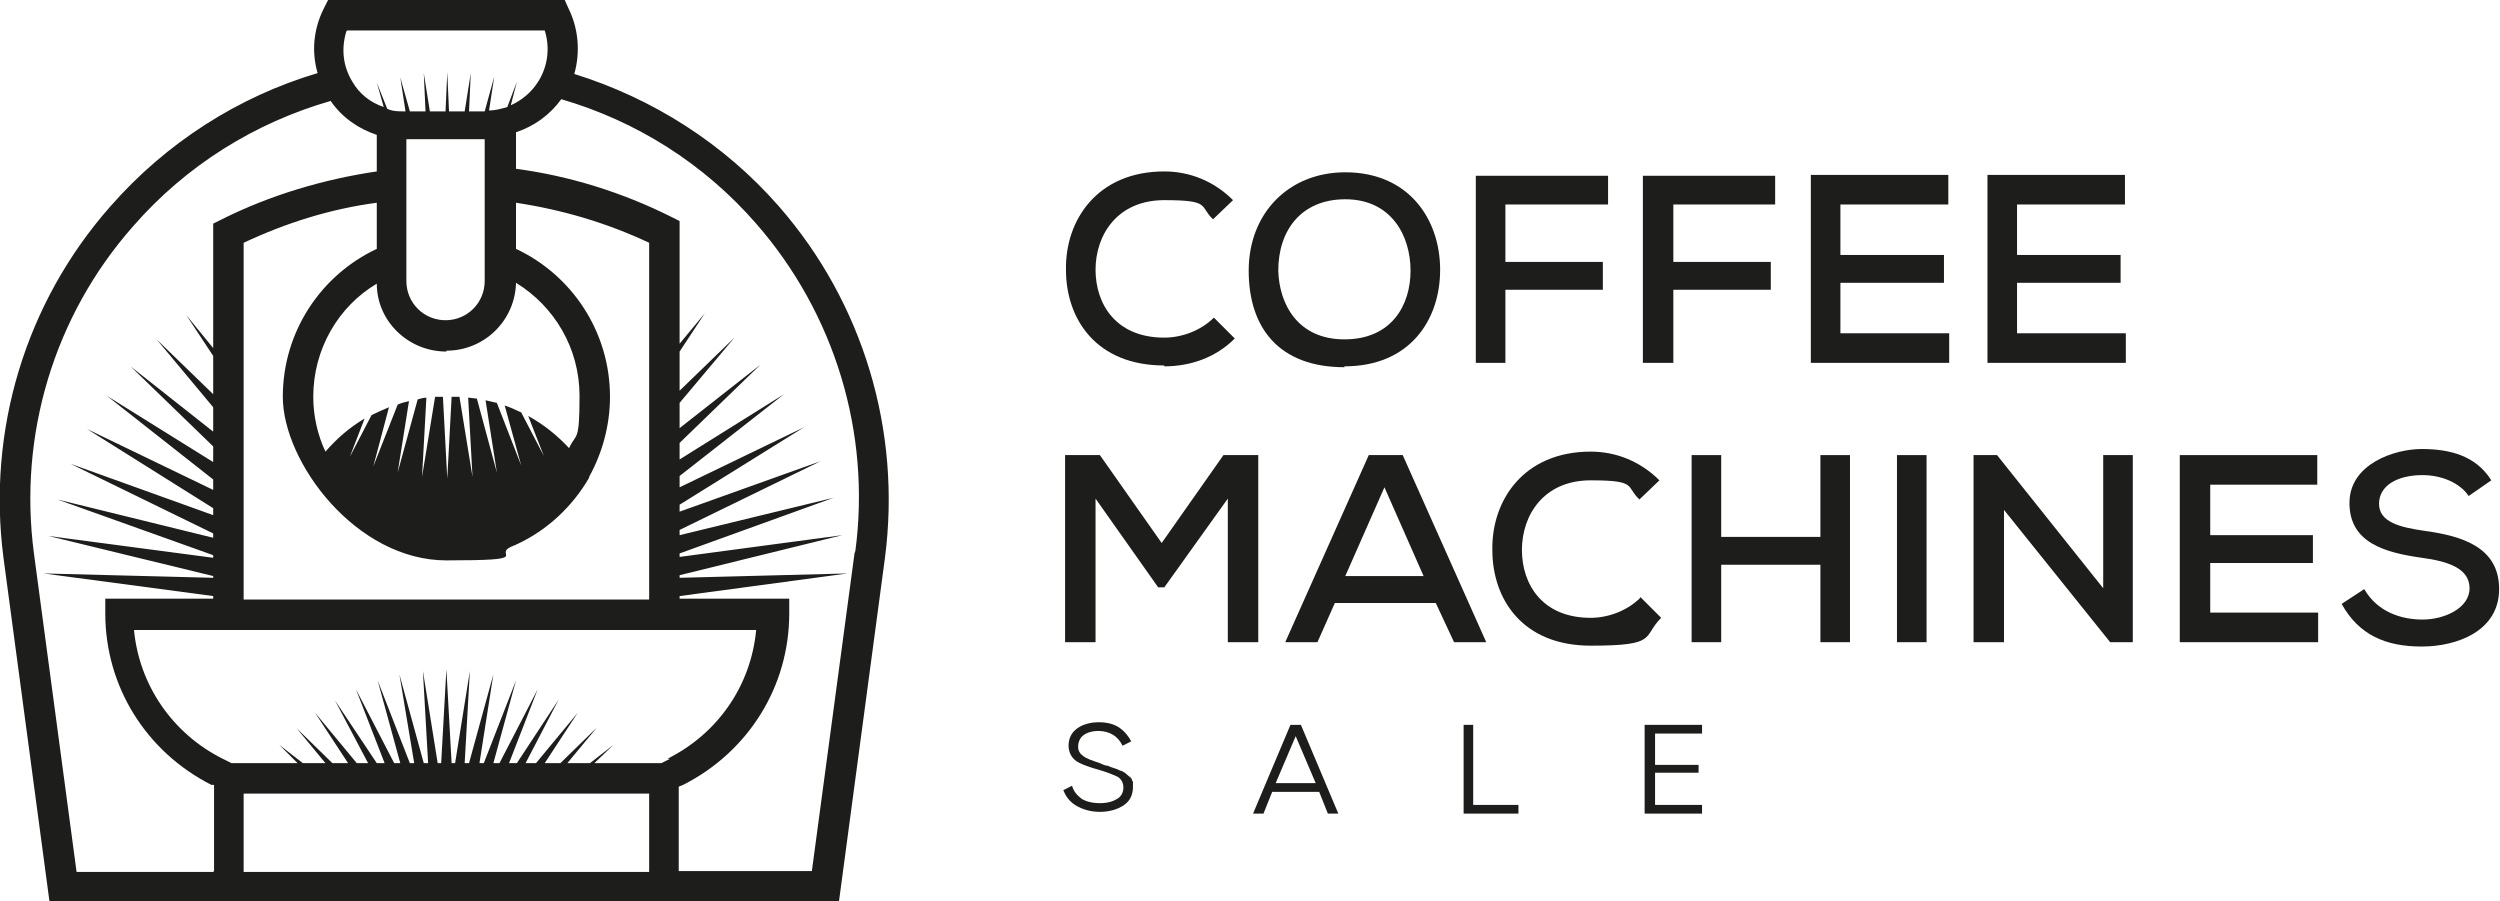 <?xml version="1.0" encoding="UTF-8"?>
<svg id="Ebene_1" xmlns="http://www.w3.org/2000/svg" xmlns:xlink="http://www.w3.org/1999/xlink" version="1.1" viewBox="0 0 287.3 103.6">
  <!-- Generator: Adobe Illustrator 30.0.0, SVG Export Plug-In . SVG Version: 2.1.1 Build 123)  -->
  <defs>
    <style>
      .st0 {
        fill: none;
      }

      .st1 {
        fill: #1d1d1b;
      }

      .st2 {
        clip-path: url(#clippath);
      }
    </style>
    <clipPath id="clippath">
      <rect class="st0" width="287.3" height="103.6"/>
    </clipPath>
  </defs>
  <g class="st2">
    <path class="st1" d="M66,8.5c.7-2.5.5-5.2-.7-7.6L64.9,0h-27.2l-.5,1c-1.2,2.4-1.4,5-.7,7.4-9.1,2.7-17.4,8-23.8,15.3C2.9,34.8-1.5,49.5.4,64.1l5.3,39.6h90.7l5.3-39.6c1.9-14.6-2.5-29.3-12.2-40.4-6.3-7.2-14.5-12.4-23.5-15.2M39.9,3.5h22.7c.6,1.9.4,4-.7,5.8-.8,1.3-1.9,2.2-3.2,2.8l.7-2.7-1.1,2.9c-.7.2-1.4.4-2.1.4l.6-3.9-1.1,4h-1.8l.2-4.4-.7,4.4h-1.8l-.2-4.5-.2,4.5h-1.8l-.7-4.4.2,4.4h-1.8l-1.1-3.9.6,3.9h-.2c-.6,0-1.3,0-1.9-.3l-1.2-3,.8,2.8c-1.5-.5-2.8-1.5-3.6-2.9-1.1-1.8-1.3-3.8-.7-5.8M51.3,40.3c4.4,0,7.9-3.5,8-7.8,4.4,2.7,7.3,7.5,7.3,13s-.4,4.2-1.2,6c-1.4-1.5-2.9-2.7-4.7-3.7l1.8,4.6-2.6-5c-.6-.3-1.3-.6-1.9-.8l1.9,6.9-2.8-7.2c-.4-.1-.9-.2-1.3-.3l1.3,8.3-2.3-8.5c-.3,0-.7-.1-1-.1l.5,9.1-1.5-9.2c-.3,0-.6,0-.9,0l-.5,9.4-.5-9.4c-.3,0-.6,0-.9,0l-1.5,9.2.5-9.1c-.3,0-.7.1-1,.2l-2.3,8.4,1.3-8.2c-.4.1-.9.2-1.3.4l-2.8,7.1,1.8-6.8c-.7.3-1.4.6-2,.9l-2.5,4.8,1.7-4.4c-1.7,1-3.2,2.3-4.5,3.8-.9-1.9-1.4-4.1-1.4-6.3,0-5.5,2.9-10.4,7.3-13,0,4.3,3.6,7.8,8,7.8M46.7,32.3V16h9v16.3c0,2.5-2,4.5-4.5,4.5s-4.5-2-4.5-4.5M43.3,28.6c-6.4,3-10.8,9.5-10.8,17s8.4,18.8,18.8,18.8,5.2-.6,7.5-1.6c0,0,.1,0,.2-.1.2,0,.4-.2.5-.2,3.4-1.6,6.3-4.3,8.2-7.6,0,0,0,0,0-.1,1.5-2.7,2.4-5.9,2.4-9.2,0-7.5-4.4-14-10.8-17v-5.3c5.3.8,10.4,2.3,15.3,4.6v41H28V27.9c4.9-2.3,10-3.9,15.3-4.6v5.3ZM24.5,100.2h-15.7L3.9,63.6c-1.8-13.6,2.3-27.3,11.4-37.6,6.1-7,14-11.9,22.7-14.4,1.3,1.9,3.2,3.2,5.3,3.9v4.2c-6.1.9-12.2,2.7-17.8,5.5l-1,.5v14.3l-3.1-3.8,3.1,4.7v4.4l-6.5-6.3,6.5,7.8v2.8l-9.5-7.5,9.5,9.2v1.8l-12.2-7.6,12.2,9.6v1.2l-14.5-7,14.5,9.1v.8l-16.4-5.9,16.4,8v.5l-17.9-4.4,17.9,6.4v.3l-18.9-2.5,18.9,4.6v.2l-19.5-.5,19.5,2.6v.3h-12.4v1.7c0,8.4,4.7,15.9,12.2,19.7h.3v9.9ZM74.6,100.2H28v-9h46.6v9ZM77,87.2l-1,.5h-7.7l2.2-2.1-2.7,2.1h-2.6l3.4-4.1-4.2,4.1h-1.8l3.8-5.8-4.8,5.8h-1.2l3.8-7.3-4.8,7.3h-.9l3.3-8.5-4.4,8.5h-.7l2.6-9.5-3.7,9.5h-.5l1.6-10.2-2.8,10.2h-.5l.6-10.6-1.7,10.6h-.4l-.6-10.8-.6,10.8h-.4l-1.7-10.6.6,10.6h-.5l-2.8-10.2,1.7,10.2h-.5l-3.7-9.5,2.6,9.5h-.7l-4.4-8.5,3.3,8.5h-.9l-4.8-7.2,3.8,7.2h-1.3l-4.8-5.8,3.8,5.8h-1.8l-4.1-4,3.3,4h-2.6l-2.7-2.1,2.1,2.1h-7.6l-1-.5c-5.8-2.9-9.6-8.5-10.2-14.8h71.5c-.6,6.4-4.4,11.9-10.2,14.8M98.2,63.6l-4.9,36.5h-15.3v-9.7l.5-.2c7.5-3.8,12.2-11.3,12.2-19.7v-1.7h-12.6v-.3l19.3-2.6-19.3.5v-.3l18.7-4.6-18.7,2.5v-.4l17.7-6.4-17.7,4.3v-.6l16.2-7.9-16.2,5.8v-.8l14.3-8.9-14.3,6.9v-1.3l12-9.4-12,7.5v-1.9l9.3-9-9.3,7.3v-2.9l6.3-7.5-6.3,6.1v-4.5l2.9-4.4-2.9,3.5v-14.1l-1-.5c-5.6-2.8-11.7-4.7-17.8-5.5v-4.2c2.1-.7,3.9-2,5.2-3.8,8.6,2.5,16.4,7.4,22.4,14.3,9,10.3,13.2,24,11.4,37.6"/>
    <path class="st1" d="M133.8,42.1c3,0,5.9-1,8.1-3.2l-2.4-2.4c-1.5,1.5-3.7,2.3-5.7,2.3-5.6,0-7.9-3.9-7.9-7.8,0-4,2.5-8,7.9-8s4,.7,5.6,2.2l2.3-2.2c-2.2-2.2-5-3.3-7.9-3.3-7.7,0-11.4,5.6-11.3,11.3,0,5.7,3.5,11,11.3,11"/>
    <path class="st1" d="M154.5,42.1c7.5,0,11-5.3,11-11.1s-3.6-11.2-10.9-11.2c-6.5,0-11.1,4.7-11.1,11.3s3.5,11.1,11,11.1M154.6,22.9c5.3,0,7.5,4.2,7.5,8.2s-2.2,7.9-7.6,7.9-7.5-4.1-7.6-7.9c0-4.7,2.7-8.2,7.7-8.2"/>
    <polygon class="st1" points="173 33.3 184.2 33.3 184.2 30.1 173 30.1 173 23.5 184.8 23.5 184.8 20.2 169.6 20.2 169.6 41.7 173 41.7 173 33.3"/>
    <polygon class="st1" points="192.3 33.3 203.5 33.3 203.5 30.1 192.3 30.1 192.3 23.5 204 23.5 204 20.2 188.8 20.2 188.8 41.7 192.3 41.7 192.3 33.3"/>
    <polygon class="st1" points="211.5 32.5 223.4 32.5 223.4 29.3 211.5 29.3 211.5 23.5 223.9 23.5 223.9 20.1 208.1 20.1 208.1 41.7 224 41.7 224 38.3 211.5 38.3 211.5 32.5"/>
    <polygon class="st1" points="244.3 38.3 231.8 38.3 231.8 32.5 243.7 32.5 243.7 29.3 231.8 29.3 231.8 23.5 244.2 23.5 244.2 20.1 228.4 20.1 228.4 41.7 244.3 41.7 244.3 38.3"/>
    <polygon class="st1" points="144.6 73.8 144.6 52.3 140.6 52.3 133.5 62.4 126.4 52.3 122.4 52.3 122.4 73.8 125.9 73.8 125.9 57.3 133.1 67.5 133.8 67.5 141.1 57.3 141.1 73.8 144.6 73.8"/>
    <path class="st1" d="M161,52.3h-3.7l-9.6,21.5h3.7l2-4.5h11.6l2.1,4.5h3.7l-9.6-21.5ZM154.6,66.2l4.5-10.2,4.5,10.2h-9.1Z"/>
    <path class="st1" d="M188.5,68.7c-1.5,1.5-3.7,2.3-5.7,2.3-5.6,0-7.9-3.9-7.9-7.8,0-4,2.5-8,7.9-8s4,.7,5.6,2.2l2.3-2.2c-2.2-2.2-5-3.3-7.9-3.3-7.7,0-11.4,5.6-11.3,11.3,0,5.7,3.5,11,11.3,11s5.9-1,8.1-3.2l-2.4-2.4Z"/>
    <polygon class="st1" points="209.2 61.7 197.8 61.7 197.8 52.3 194.4 52.3 194.4 73.8 197.8 73.8 197.8 64.9 209.2 64.9 209.2 73.8 212.6 73.8 212.6 52.3 209.2 52.3 209.2 61.7"/>
    <rect class="st1" x="218" y="52.3" width="3.4" height="21.5"/>
    <polygon class="st1" points="241.7 67.6 229.5 52.3 226.8 52.3 226.8 73.8 230.3 73.8 230.3 58.6 242.5 73.8 245.1 73.8 245.1 52.3 241.7 52.3 241.7 67.6"/>
    <polygon class="st1" points="254 64.7 265.8 64.7 265.8 61.5 254 61.5 254 55.7 266.3 55.7 266.3 52.3 250.5 52.3 250.5 73.8 266.4 73.8 266.4 70.4 254 70.4 254 64.7"/>
    <path class="st1" d="M278.6,61c-2.8-.4-5.2-1-5.2-3.1s2.1-3.3,5-3.3c2.2,0,4.3.9,5.3,2.4l2.6-1.8c-1.8-2.9-4.9-3.6-8-3.6s-8.3,1.7-8.3,6.2c0,4.6,4.1,5.7,8.3,6.3,3,.4,5.5,1.2,5.5,3.5s-2.9,3.6-5.4,3.6-5.2-.9-6.7-3.5l-2.6,1.7c2,3.6,5.1,4.9,9.2,4.9s8.9-1.8,8.9-6.6c0-4.8-4.2-6.1-8.6-6.7"/>
    <path class="st1" d="M130,89.5c-.1-.2-.3-.3-.5-.5-.2-.2-.4-.3-.6-.4-.2,0-.4-.2-.8-.3-.3-.1-.6-.2-.8-.3-.2,0-.5-.1-.9-.3-.9-.3-1.5-.5-1.9-.8-.4-.3-.6-.6-.6-1.1s.2-1,.6-1.3c.4-.3,1-.5,1.7-.5,1.3,0,2.3.6,2.8,1.7l1-.5c-.3-.6-.8-1.2-1.4-1.6-.6-.4-1.4-.6-2.3-.6s-1.8.2-2.5.7c-.7.5-1,1.2-1,2s.4,1.6,1.3,2c.4.2,1.2.5,2.3.8,1,.3,1.7.6,2.1.8.4.3.6.7.6,1.2s-.2,1-.7,1.3c-.5.3-1.1.5-2,.5s-1.6-.2-2.1-.5c-.5-.4-.9-.8-1.1-1.5l-1,.5c.3.8.8,1.4,1.5,1.8.7.4,1.6.7,2.7.7s2.1-.3,2.8-.8c.7-.5,1-1.2,1-2.1s0-.5-.1-.7c0-.2-.2-.4-.3-.6"/>
    <path class="st1" d="M148.3,83.3l-4.3,10.2h1.2l1-2.5h5.4l1,2.5h1.2l-4.3-10.2h-1.2ZM146.6,90l2.3-5.4,2.3,5.4h-4.6Z"/>
    <polygon class="st1" points="169.3 83.3 168.2 83.3 168.2 93.5 174.5 93.5 174.5 92.5 169.3 92.5 169.3 83.3"/>
    <polygon class="st1" points="190.2 88.8 195.2 88.8 195.2 87.9 190.2 87.9 190.2 84.3 195.6 84.3 195.6 83.3 189 83.3 189 93.5 195.6 93.5 195.6 92.5 190.2 92.5 190.2 88.8"/>
  </g>
</svg>